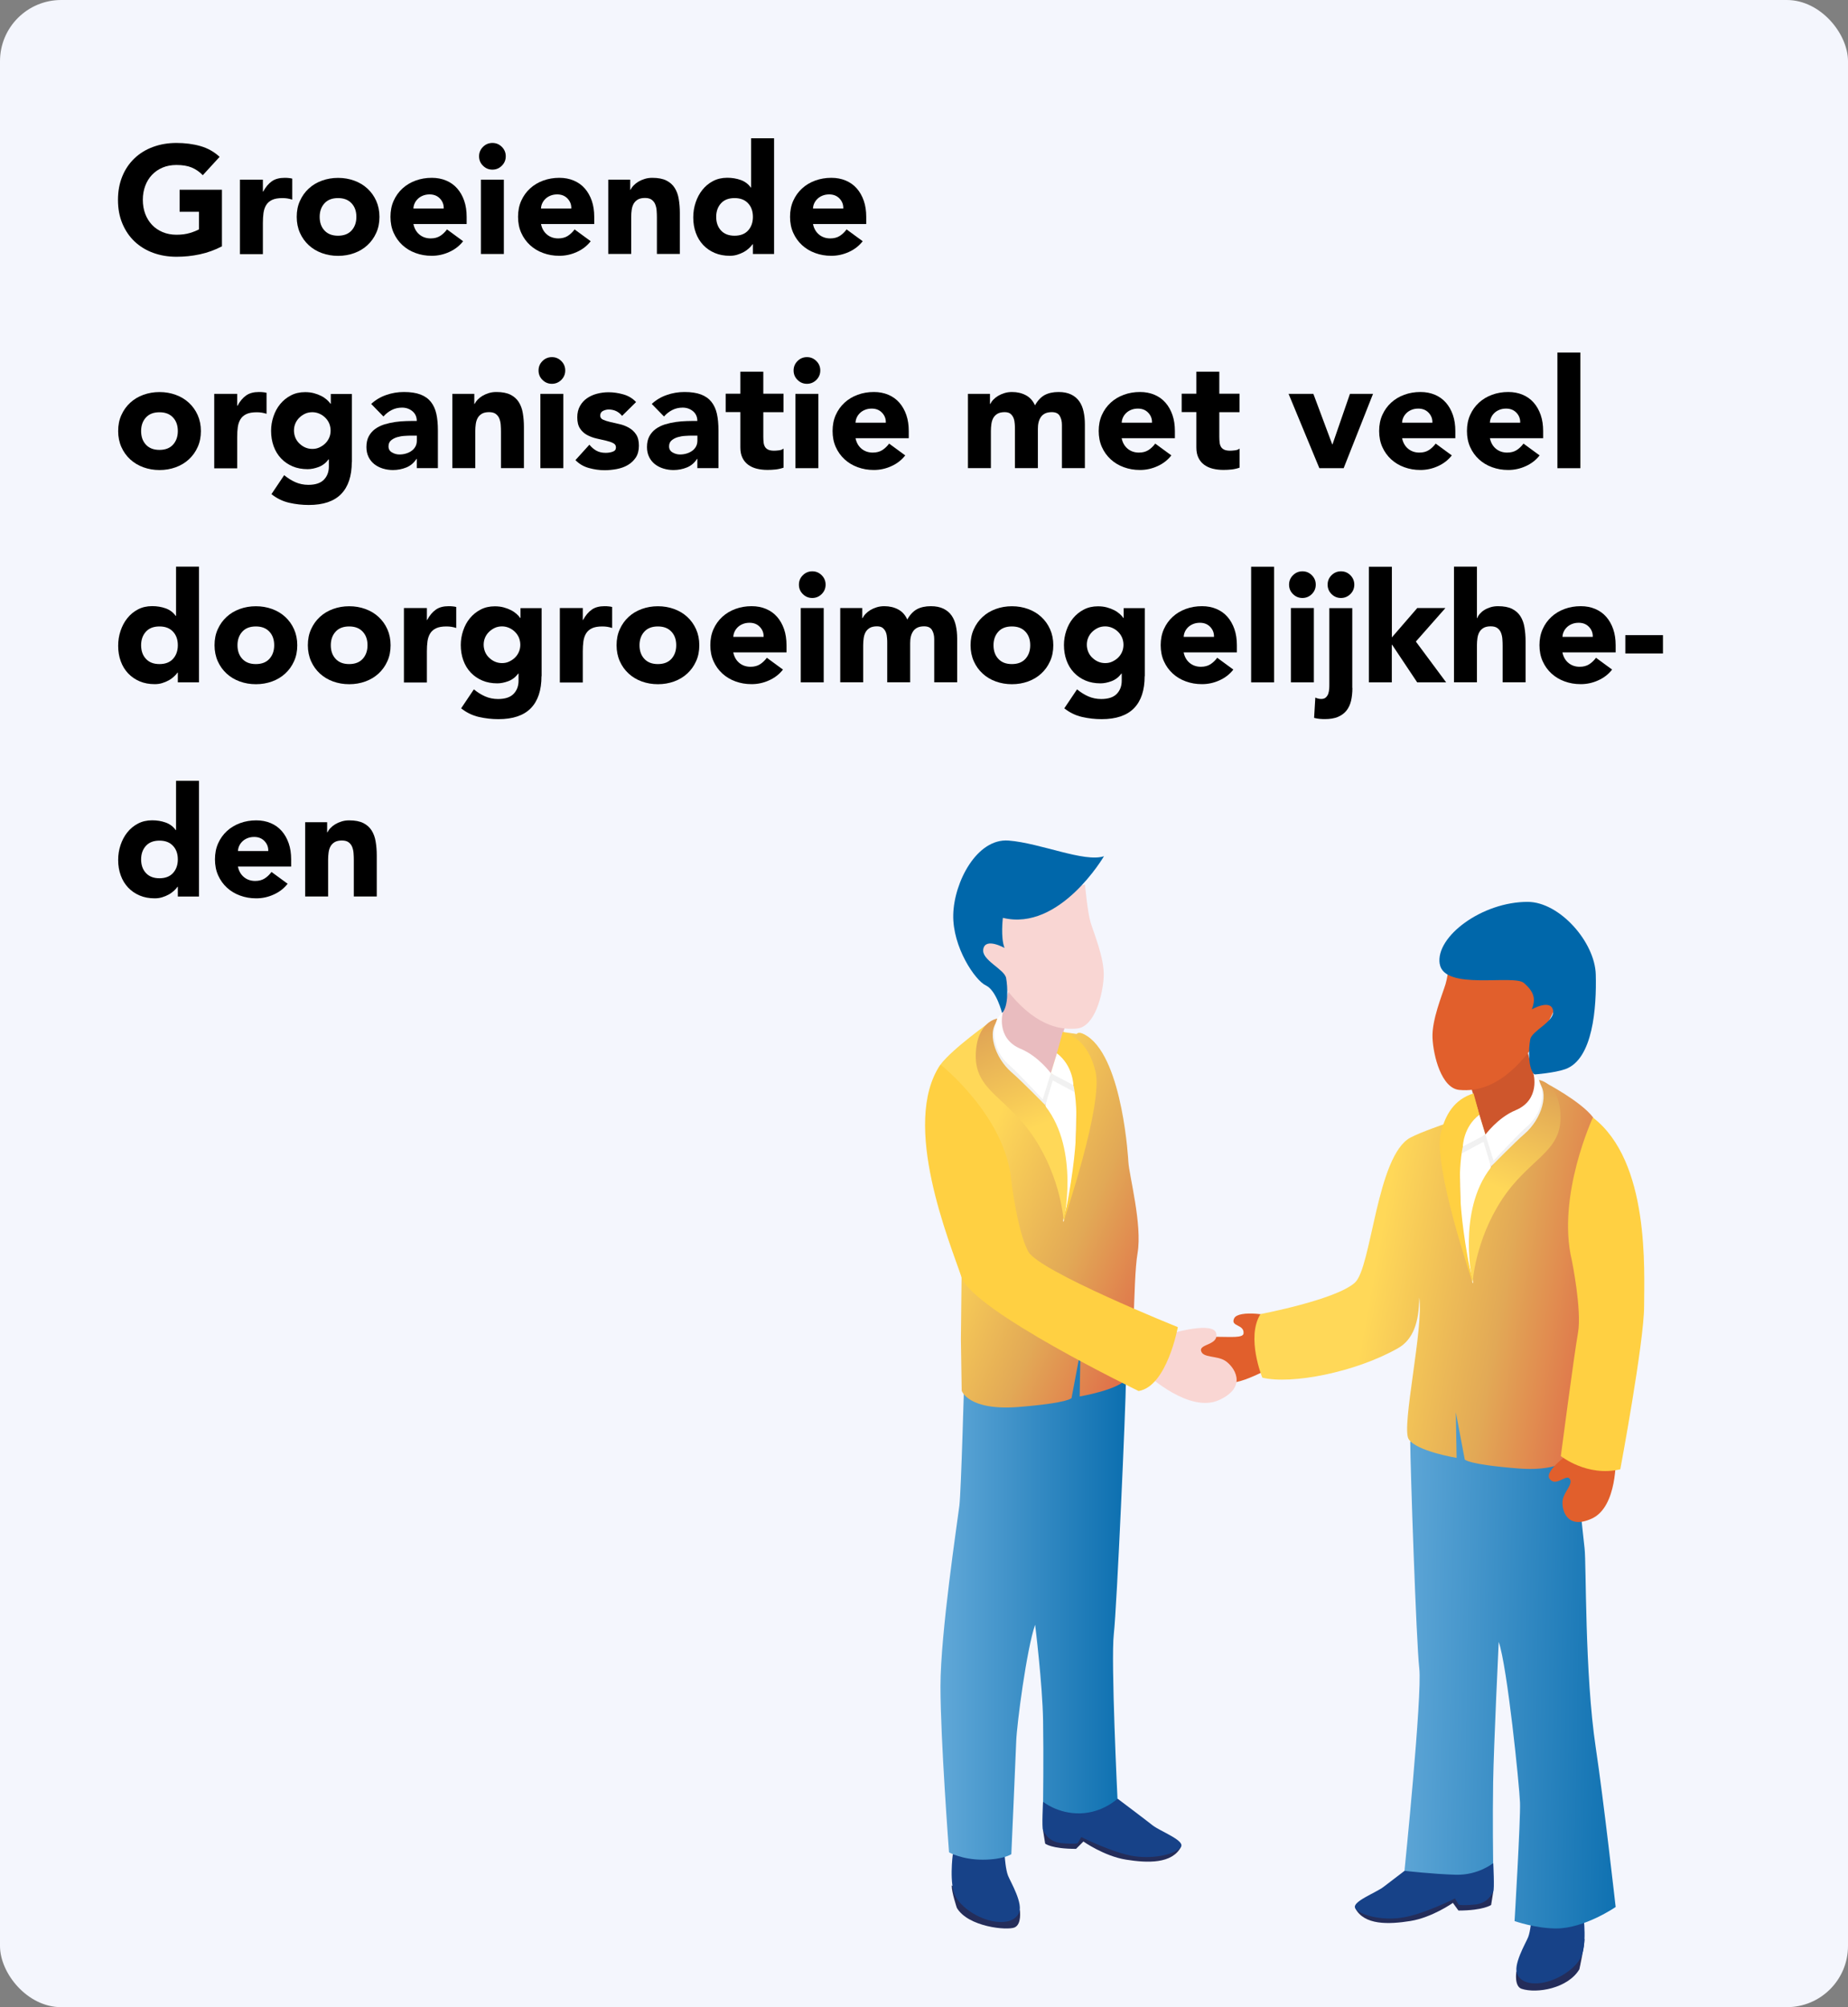 <?xml version="1.0" encoding="UTF-8"?>
<svg id="Laag_1" data-name="Laag 1" xmlns="http://www.w3.org/2000/svg" xmlns:xlink="http://www.w3.org/1999/xlink" viewBox="0 0 302 328">
  <rect x="0" y="0" width="302" height="328" fill="#808080" stroke="none"/>
  <defs>
    <style>
      .cls-1 {
        fill: #f1f1f1;
      }

      .cls-2 {
        fill: #e15f2c;
      }

      .cls-3 {
        fill: #f4f6fd;
      }

      .cls-4 {
        fill: url(#Nieuwe_verloopstaal_3-2);
      }

      .cls-5 {
        fill: url(#Nieuwe_verloopstaal_3-3);
      }

      .cls-6 {
        fill: url(#Naamloos_verloop_134-2);
      }

      .cls-7 {
        fill: #174288;
      }

      .cls-8 {
        fill: #e9bcbf;
      }

      .cls-9 {
        fill: #ffd042;
      }

      .cls-10 {
        fill: #fff;
      }

      .cls-11 {
        fill: #0067aa;
      }

      .cls-12 {
        fill: #ce562c;
      }

      .cls-13 {
        fill: #f9d6d3;
      }

      .cls-14 {
        fill: url(#Nieuwe_verloopstaal_3);
      }

      .cls-15 {
        fill: url(#Naamloos_verloop_163);
      }

      .cls-16 {
        fill: url(#Naamloos_verloop_134);
      }

      .cls-17 {
        fill: #242d5a;
      }
    </style>
    <linearGradient id="Naamloos_verloop_134" data-name="Naamloos verloop 134" x1="271.66" y1="272.79" x2="225.99" y2="271.91" gradientUnits="userSpaceOnUse">
      <stop offset="0" stop-color="#0067aa"/>
      <stop offset="1" stop-color="#65abda"/>
    </linearGradient>
    <linearGradient id="Naamloos_verloop_163" data-name="Naamloos verloop 163" x1="265.05" y1="211.35" x2="225.18" y2="204.06" gradientUnits="userSpaceOnUse">
      <stop offset="0" stop-color="#df6848"/>
      <stop offset=".47" stop-color="#e2a956"/>
      <stop offset="1" stop-color="#ffd858"/>
    </linearGradient>
    <linearGradient id="Nieuwe_verloopstaal_3" data-name="Nieuwe verloopstaal 3" x1="258.36" y1="165.62" x2="246.06" y2="194.58" gradientUnits="userSpaceOnUse">
      <stop offset="0" stop-color="#df6848"/>
      <stop offset=".47" stop-color="#e2a956"/>
      <stop offset="1" stop-color="#ffd858"/>
    </linearGradient>
    <linearGradient id="Naamloos_verloop_134-2" data-name="Naamloos verloop 134" x1="188.25" y1="261.66" x2="152.17" y2="261.66" xlink:href="#Naamloos_verloop_134"/>
    <linearGradient id="Nieuwe_verloopstaal_3-2" data-name="Nieuwe verloopstaal 3" x1="192.44" y1="209.73" x2="157.84" y2="194.48" xlink:href="#Nieuwe_verloopstaal_3"/>
    <linearGradient id="Nieuwe_verloopstaal_3-3" data-name="Nieuwe verloopstaal 3" x1="-8150.25" y1="155.59" x2="-8162.54" y2="184.55" gradientTransform="translate(-7994.13) rotate(-180) scale(1 -1)" xlink:href="#Nieuwe_verloopstaal_3"/>
  </defs>
  <g id="Group_1469" data-name="Group 1469">
    <rect id="Rectangle_537" data-name="Rectangle 537" class="cls-3" width="302" height="328" rx="10" ry="10"/>
  </g>
  <g>
    <path d="M36.26,40.26c-1.15.6-2.35,1.03-3.6,1.3-1.25.27-2.52.4-3.82.4-1.38,0-2.66-.22-3.83-.65-1.17-.43-2.17-1.05-3.03-1.86-.85-.81-1.51-1.79-1.99-2.94s-.71-2.43-.71-3.85.24-2.7.71-3.85c.47-1.15,1.14-2.13,1.99-2.94.85-.81,1.86-1.43,3.03-1.86,1.17-.43,2.44-.65,3.83-.65s2.72.17,3.91.51c1.19.34,2.24.93,3.14,1.76l-2.75,3c-.53-.55-1.13-.97-1.8-1.25-.67-.28-1.5-.42-2.5-.42-.83,0-1.59.14-2.26.42-.67.28-1.25.68-1.74,1.19-.48.51-.85,1.11-1.11,1.81-.26.7-.39,1.46-.39,2.27s.13,1.6.39,2.29c.26.69.63,1.29,1.11,1.8.48.51,1.06.9,1.74,1.19.67.28,1.43.43,2.26.43s1.58-.1,2.2-.29c.62-.19,1.11-.39,1.48-.59v-2.88h-3.17v-3.6h6.92v9.25Z"/>
    <path d="M39.21,29.36h3.75v1.95h.05c.4-.75.88-1.31,1.42-1.69s1.24-.56,2.08-.56c.22,0,.43,0,.65.03.22.02.42.05.6.1v3.43c-.27-.08-.53-.15-.79-.19-.26-.04-.53-.06-.81-.06-.72,0-1.28.1-1.7.3-.42.2-.74.48-.96.84-.22.36-.37.79-.44,1.29s-.1,1.05-.1,1.65v5.08h-3.75v-12.15Z"/>
    <path d="M48.49,35.44c0-.97.17-1.84.53-2.62.35-.78.83-1.45,1.44-2.01.61-.56,1.32-.99,2.15-1.29s1.7-.45,2.64-.45,1.81.15,2.64.45,1.54.73,2.15,1.29c.61.56,1.09,1.23,1.44,2.01.35.78.53,1.66.53,2.62s-.17,1.84-.53,2.62c-.35.78-.83,1.45-1.44,2.01-.61.56-1.32.99-2.15,1.29-.83.3-1.7.45-2.64.45s-1.81-.15-2.64-.45c-.83-.3-1.54-.73-2.15-1.29-.61-.56-1.09-1.23-1.44-2.01-.35-.78-.53-1.66-.53-2.62ZM52.24,35.44c0,.92.26,1.66.79,2.23.53.57,1.26.85,2.21.85s1.69-.28,2.21-.85c.52-.57.79-1.31.79-2.23s-.26-1.66-.79-2.22c-.53-.57-1.26-.85-2.21-.85s-1.69.28-2.21.85c-.52.57-.79,1.31-.79,2.22Z"/>
    <path d="M75.69,39.41c-.6.77-1.36,1.36-2.28,1.77-.92.42-1.87.62-2.85.62s-1.81-.15-2.64-.45c-.83-.3-1.54-.73-2.15-1.29-.61-.56-1.09-1.23-1.44-2.01-.35-.78-.52-1.66-.52-2.62s.17-1.84.52-2.62c.35-.78.83-1.45,1.44-2.01.61-.56,1.33-.99,2.15-1.29s1.7-.45,2.64-.45c.87,0,1.65.15,2.36.45.71.3,1.31.73,1.8,1.29.49.56.87,1.23,1.14,2.01.27.78.4,1.66.4,2.62v1.18h-8.7c.15.72.47,1.29.97,1.71s1.12.64,1.85.64c.62,0,1.14-.14,1.56-.41.42-.27.79-.63,1.11-1.06l2.62,1.92ZM72.51,34.06c.02-.63-.19-1.17-.62-1.62-.43-.45-.99-.67-1.68-.67-.42,0-.78.07-1.1.2s-.59.3-.81.51c-.22.21-.4.45-.53.73s-.2.56-.21.86h4.95Z"/>
    <path d="M78.29,25.54c0-.6.21-1.11.64-1.54.42-.42.94-.64,1.54-.64s1.11.21,1.54.64c.43.43.64.94.64,1.54s-.21,1.11-.64,1.54c-.42.42-.94.64-1.54.64s-1.11-.21-1.54-.64c-.43-.42-.64-.94-.64-1.54ZM78.59,29.36h3.75v12.15h-3.75v-12.15Z"/>
    <path d="M96.54,39.41c-.6.77-1.36,1.36-2.28,1.77-.92.42-1.87.62-2.85.62s-1.81-.15-2.64-.45c-.83-.3-1.54-.73-2.15-1.29-.61-.56-1.09-1.23-1.44-2.01-.35-.78-.52-1.66-.52-2.62s.17-1.84.52-2.62c.35-.78.83-1.45,1.44-2.01.61-.56,1.33-.99,2.15-1.29s1.7-.45,2.64-.45c.87,0,1.65.15,2.36.45.71.3,1.31.73,1.8,1.29.49.56.87,1.23,1.14,2.01.27.78.4,1.66.4,2.62v1.18h-8.7c.15.72.47,1.29.97,1.71s1.12.64,1.85.64c.62,0,1.14-.14,1.56-.41.42-.27.79-.63,1.11-1.06l2.62,1.92ZM93.36,34.06c.02-.63-.19-1.17-.62-1.62-.43-.45-.99-.67-1.68-.67-.42,0-.78.07-1.1.2s-.59.3-.81.51c-.22.21-.4.45-.53.73s-.2.56-.21.86h4.95Z"/>
    <path d="M99.39,29.36h3.6v1.65h.05c.12-.23.28-.47.5-.7.22-.23.48-.44.78-.62.3-.18.64-.33,1.03-.45.38-.12.8-.18,1.25-.18.95,0,1.72.15,2.3.44.58.29,1.04.7,1.36,1.21s.55,1.12.66,1.82c.12.7.18,1.46.18,2.27v6.7h-3.75v-5.95c0-.35-.01-.71-.04-1.09-.02-.38-.1-.72-.22-1.04-.12-.32-.32-.57-.58-.77-.26-.2-.63-.3-1.11-.3s-.88.09-1.17.26c-.3.18-.53.41-.69.7-.16.29-.26.62-.31.99-.05.37-.08.75-.08,1.15v6.05h-3.75v-12.15Z"/>
    <path d="M126.49,41.51h-3.45v-1.6h-.05c-.15.22-.35.44-.59.66s-.52.43-.85.61c-.33.18-.68.33-1.08.45-.39.12-.8.17-1.21.17-.9,0-1.72-.15-2.45-.46-.73-.31-1.36-.74-1.89-1.3-.53-.56-.93-1.22-1.21-1.99-.28-.77-.42-1.61-.42-2.52,0-.85.13-1.66.39-2.44.26-.77.62-1.46,1.1-2.06.48-.6,1.05-1.08,1.74-1.44.68-.36,1.46-.54,2.33-.54.78,0,1.51.12,2.19.36s1.23.65,1.66,1.24h.05v-8.05h3.75v18.9ZM123.04,35.44c0-.92-.26-1.66-.79-2.22-.53-.57-1.26-.85-2.21-.85s-1.69.28-2.21.85c-.52.57-.79,1.31-.79,2.22s.26,1.66.79,2.23c.53.57,1.26.85,2.21.85s1.69-.28,2.21-.85c.52-.57.79-1.31.79-2.23Z"/>
    <path d="M140.99,39.41c-.6.77-1.36,1.36-2.28,1.77-.92.42-1.87.62-2.85.62s-1.81-.15-2.64-.45c-.83-.3-1.54-.73-2.15-1.29-.61-.56-1.09-1.23-1.44-2.01-.35-.78-.52-1.66-.52-2.62s.17-1.84.52-2.62c.35-.78.83-1.45,1.44-2.01.61-.56,1.33-.99,2.15-1.29s1.7-.45,2.64-.45c.87,0,1.65.15,2.36.45.71.3,1.31.73,1.8,1.29.49.56.87,1.23,1.14,2.01.27.78.4,1.66.4,2.62v1.18h-8.7c.15.72.47,1.29.97,1.71s1.12.64,1.85.64c.62,0,1.14-.14,1.56-.41.42-.27.79-.63,1.11-1.06l2.62,1.92ZM137.81,34.06c.02-.63-.19-1.17-.62-1.62-.43-.45-.99-.67-1.68-.67-.42,0-.78.07-1.1.2s-.59.3-.81.51c-.22.21-.4.45-.53.73s-.2.56-.21.86h4.95Z"/>
    <path d="M19.31,70.44c0-.97.17-1.84.53-2.62.35-.78.83-1.45,1.44-2.01.61-.56,1.32-.99,2.15-1.29s1.7-.45,2.64-.45,1.81.15,2.64.45,1.54.73,2.15,1.29c.61.56,1.09,1.23,1.44,2.01.35.78.53,1.66.53,2.62s-.17,1.84-.53,2.62c-.35.78-.83,1.45-1.44,2.01-.61.56-1.32.99-2.15,1.29-.83.3-1.7.45-2.64.45s-1.81-.15-2.64-.45c-.83-.3-1.54-.73-2.15-1.29-.61-.56-1.09-1.23-1.44-2.01-.35-.78-.53-1.66-.53-2.62ZM23.06,70.44c0,.92.26,1.66.79,2.23.53.57,1.26.85,2.21.85s1.69-.28,2.21-.85c.52-.57.79-1.31.79-2.23s-.26-1.66-.79-2.22c-.53-.57-1.26-.85-2.21-.85s-1.69.28-2.21.85c-.52.57-.79,1.31-.79,2.22Z"/>
    <path d="M35.01,64.36h3.75v1.95h.05c.4-.75.88-1.31,1.42-1.69s1.24-.56,2.08-.56c.22,0,.43,0,.65.03.22.02.42.05.6.1v3.43c-.27-.08-.53-.15-.79-.19-.26-.04-.53-.06-.81-.06-.72,0-1.28.1-1.7.3-.42.2-.74.48-.96.84-.22.36-.37.79-.44,1.29s-.1,1.05-.1,1.65v5.08h-3.75v-12.15Z"/>
    <path d="M57.49,75.49c0,2.3-.58,4.05-1.74,5.24-1.16,1.19-2.92,1.79-5.29,1.79-1.08,0-2.15-.12-3.2-.36-1.05-.24-2.02-.71-2.9-1.41l2.08-3.1c.58.48,1.2.87,1.84,1.15.64.28,1.35.43,2.11.43,1.15,0,2-.28,2.54-.84.54-.56.81-1.27.81-2.14v-1.18h-.05c-.43.58-.97,1-1.61,1.24-.64.24-1.25.36-1.81.36-.9,0-1.72-.15-2.45-.46-.73-.31-1.36-.74-1.89-1.3-.53-.56-.93-1.22-1.21-1.99-.28-.77-.42-1.61-.42-2.52,0-.8.13-1.58.39-2.35.26-.77.62-1.44,1.1-2.02.48-.58,1.05-1.05,1.74-1.41.68-.36,1.46-.54,2.33-.54.53,0,1.02.06,1.46.18.44.12.84.27,1.19.45.35.18.65.39.9.61s.45.45.6.66h.05v-1.6h3.45v11.12ZM48.04,70.36c0,.4.08.78.22,1.14.15.36.36.68.64.95.28.27.59.5.95.66s.75.25,1.19.25.81-.08,1.17-.25.69-.39.96-.66c.27-.27.49-.59.64-.95.15-.36.22-.74.22-1.14s-.08-.78-.22-1.14c-.15-.36-.36-.67-.64-.95-.28-.28-.6-.5-.96-.66s-.76-.25-1.17-.25-.83.08-1.19.25-.67.39-.95.66c-.27.27-.49.59-.64.95-.15.36-.22.74-.22,1.14Z"/>
    <path d="M68.11,74.99h-.05c-.42.65-.97,1.12-1.66,1.4s-1.42.42-2.19.42c-.57,0-1.11-.08-1.64-.24-.52-.16-.99-.4-1.39-.71-.4-.32-.72-.71-.95-1.18-.23-.47-.35-1.01-.35-1.62,0-.7.13-1.29.39-1.77.26-.48.61-.88,1.05-1.2s.95-.56,1.51-.74c.57-.17,1.15-.3,1.76-.39s1.22-.13,1.83-.15c.61-.02,1.17-.02,1.69-.02,0-.67-.24-1.2-.71-1.59-.47-.39-1.04-.59-1.69-.59-.62,0-1.18.13-1.69.39-.51.26-.96.61-1.36,1.06l-2-2.05c.7-.65,1.52-1.14,2.45-1.46.93-.33,1.9-.49,2.9-.49,1.1,0,2,.14,2.71.41.71.27,1.28.68,1.7,1.21.42.53.72,1.19.89,1.96.17.77.25,1.67.25,2.69v6.17h-3.45v-1.52ZM67.19,71.19c-.28,0-.64.01-1.06.04-.43.02-.83.1-1.23.21-.39.12-.72.29-1,.53-.27.23-.41.56-.41.97,0,.45.19.78.58,1,.38.22.78.33,1.2.33.37,0,.72-.05,1.06-.15s.65-.24.91-.43c.27-.18.48-.42.64-.7.16-.28.24-.62.24-1v-.8h-.92Z"/>
    <path d="M73.91,64.36h3.6v1.65h.05c.12-.23.28-.47.5-.7.22-.23.48-.44.78-.62.3-.18.64-.33,1.03-.45.38-.12.8-.18,1.25-.18.95,0,1.72.15,2.3.44.58.29,1.04.7,1.36,1.21s.55,1.12.66,1.82c.12.7.18,1.46.18,2.27v6.7h-3.75v-5.95c0-.35-.01-.71-.04-1.09-.02-.38-.1-.72-.22-1.04-.12-.32-.32-.57-.58-.77-.26-.2-.63-.3-1.11-.3s-.88.09-1.17.26c-.3.18-.53.41-.69.7-.16.29-.26.62-.31.99-.05.37-.08.75-.08,1.15v6.05h-3.75v-12.15Z"/>
    <path d="M88.01,60.54c0-.6.21-1.11.64-1.54.42-.42.94-.64,1.54-.64s1.11.21,1.54.64c.43.43.64.94.64,1.54s-.21,1.11-.64,1.54c-.42.42-.94.64-1.54.64s-1.11-.21-1.54-.64c-.43-.42-.64-.94-.64-1.54ZM88.31,64.36h3.75v12.15h-3.75v-12.15Z"/>
    <path d="M101.64,67.94c-.55-.68-1.28-1.02-2.17-1.02-.32,0-.62.08-.93.23-.3.15-.45.41-.45.77,0,.3.15.52.46.66s.7.27,1.17.38c.48.11.98.23,1.53.35.54.12,1.05.32,1.53.59.47.27.87.63,1.17,1.09.31.46.46,1.07.46,1.84s-.17,1.43-.51,1.94c-.34.51-.78.92-1.31,1.23-.53.31-1.13.52-1.8.65-.67.12-1.32.19-1.97.19-.85,0-1.71-.12-2.58-.36s-1.6-.67-2.2-1.29l2.28-2.52c.35.43.74.76,1.16.99.43.23.92.34,1.49.34.43,0,.82-.06,1.17-.19.35-.12.52-.35.52-.69s-.15-.55-.46-.71c-.31-.16-.7-.29-1.17-.4-.48-.11-.98-.23-1.53-.35-.54-.12-1.05-.31-1.53-.56-.47-.25-.87-.6-1.17-1.06-.31-.46-.46-1.07-.46-1.84,0-.72.15-1.33.44-1.85.29-.52.67-.94,1.15-1.27.48-.33,1.02-.58,1.64-.74.62-.16,1.24-.24,1.88-.24.8,0,1.61.12,2.42.35.82.23,1.51.65,2.08,1.25l-2.3,2.27Z"/>
    <path d="M113.96,74.99h-.05c-.42.65-.97,1.12-1.66,1.4s-1.42.42-2.19.42c-.57,0-1.11-.08-1.64-.24-.52-.16-.99-.4-1.39-.71-.4-.32-.72-.71-.95-1.18-.23-.47-.35-1.01-.35-1.62,0-.7.13-1.29.39-1.77.26-.48.61-.88,1.05-1.2s.95-.56,1.51-.74c.57-.17,1.15-.3,1.76-.39s1.22-.13,1.83-.15c.61-.02,1.17-.02,1.69-.02,0-.67-.24-1.2-.71-1.59-.47-.39-1.04-.59-1.69-.59-.62,0-1.18.13-1.69.39-.51.26-.96.61-1.36,1.06l-2-2.05c.7-.65,1.52-1.14,2.45-1.46.93-.33,1.9-.49,2.9-.49,1.1,0,2,.14,2.71.41.71.27,1.28.68,1.7,1.21.42.53.72,1.19.89,1.96.17.77.25,1.67.25,2.69v6.17h-3.45v-1.52ZM113.04,71.19c-.28,0-.64.01-1.06.04-.43.02-.83.1-1.23.21-.39.12-.72.29-1,.53-.27.23-.41.56-.41.97,0,.45.19.78.58,1,.38.22.78.33,1.2.33.37,0,.72-.05,1.06-.15s.65-.24.91-.43c.27-.18.48-.42.64-.7.16-.28.24-.62.24-1v-.8h-.92Z"/>
    <path d="M128.04,67.36h-3.3v4.05c0,.33.02.64.05.91s.11.51.23.71c.12.2.3.35.54.46.24.11.56.16.96.16.2,0,.46-.02.79-.06.33-.04.57-.14.74-.29v3.12c-.42.15-.85.25-1.3.3-.45.05-.89.07-1.33.07-.63,0-1.22-.07-1.75-.2s-1-.35-1.4-.64c-.4-.29-.71-.67-.94-1.14-.23-.47-.34-1.03-.34-1.7v-5.77h-2.4v-3h2.4v-3.6h3.75v3.6h3.3v3Z"/>
    <path d="M129.69,60.54c0-.6.21-1.11.64-1.54.42-.42.94-.64,1.54-.64s1.11.21,1.54.64c.43.43.64.94.64,1.54s-.21,1.11-.64,1.54c-.42.42-.94.64-1.54.64s-1.11-.21-1.54-.64c-.43-.42-.64-.94-.64-1.54ZM129.99,64.36h3.75v12.15h-3.75v-12.15Z"/>
    <path d="M147.94,74.41c-.6.77-1.36,1.36-2.28,1.77-.92.42-1.87.62-2.85.62s-1.81-.15-2.64-.45c-.83-.3-1.54-.73-2.15-1.29-.61-.56-1.09-1.23-1.44-2.01-.35-.78-.52-1.66-.52-2.62s.17-1.84.52-2.62c.35-.78.83-1.45,1.44-2.01.61-.56,1.33-.99,2.15-1.29s1.7-.45,2.64-.45c.87,0,1.65.15,2.36.45.71.3,1.31.73,1.8,1.29.49.56.87,1.23,1.14,2.01.27.78.4,1.66.4,2.62v1.18h-8.7c.15.72.47,1.29.97,1.71s1.12.64,1.85.64c.62,0,1.14-.14,1.56-.41.42-.27.79-.63,1.11-1.06l2.62,1.92ZM144.76,69.06c.02-.63-.19-1.17-.62-1.62-.43-.45-.99-.67-1.68-.67-.42,0-.78.07-1.1.2s-.59.3-.81.51c-.22.21-.4.45-.53.73s-.2.56-.21.86h4.95Z"/>
    <path d="M158.18,64.36h3.6v1.65h.05c.12-.23.28-.47.5-.7.22-.23.48-.44.78-.62.3-.18.64-.33,1.03-.45.38-.12.8-.18,1.25-.18.85,0,1.6.18,2.26.53.66.35,1.15.9,1.49,1.65.43-.78.96-1.34,1.57-1.68.62-.33,1.38-.5,2.28-.5.82,0,1.5.14,2.06.41s1,.65,1.33,1.12.56,1.03.7,1.68c.14.64.21,1.33.21,2.06v7.17h-3.75v-7.08c0-.57-.12-1.05-.36-1.46-.24-.41-.67-.61-1.29-.61-.43,0-.8.07-1.09.21-.29.14-.53.34-.7.59s-.3.54-.38.88c-.08.33-.11.68-.11,1.05v6.42h-3.75v-6.42c0-.22,0-.48-.03-.8-.02-.32-.07-.62-.17-.9-.1-.28-.26-.52-.49-.73-.22-.2-.55-.3-.99-.3-.48,0-.88.09-1.17.26-.3.18-.53.41-.69.7-.16.29-.26.62-.31.99-.05.37-.08.75-.08,1.15v6.05h-3.75v-12.15Z"/>
    <path d="M191.43,74.41c-.6.77-1.36,1.36-2.28,1.77-.92.42-1.87.62-2.85.62s-1.81-.15-2.64-.45c-.83-.3-1.54-.73-2.15-1.29-.61-.56-1.09-1.23-1.44-2.01-.35-.78-.52-1.66-.52-2.62s.17-1.84.52-2.62c.35-.78.83-1.45,1.44-2.01.61-.56,1.33-.99,2.15-1.29s1.7-.45,2.64-.45c.87,0,1.65.15,2.36.45.71.3,1.31.73,1.8,1.29.49.56.87,1.23,1.14,2.01.27.78.4,1.66.4,2.62v1.18h-8.7c.15.72.47,1.29.97,1.71s1.12.64,1.85.64c.62,0,1.14-.14,1.56-.41.42-.27.79-.63,1.11-1.06l2.62,1.92ZM188.26,69.06c.02-.63-.19-1.17-.62-1.62-.43-.45-.99-.67-1.68-.67-.42,0-.78.07-1.1.2s-.59.3-.81.51c-.22.21-.4.45-.53.73s-.2.56-.21.86h4.95Z"/>
    <path d="M202.56,67.36h-3.3v4.05c0,.33.02.64.05.91s.11.51.23.71c.12.2.3.35.54.46.24.11.56.16.96.16.2,0,.46-.02.79-.06.33-.04.57-.14.74-.29v3.12c-.42.15-.85.25-1.3.3-.45.05-.89.07-1.33.07-.63,0-1.22-.07-1.75-.2s-1-.35-1.4-.64c-.4-.29-.71-.67-.94-1.14-.23-.47-.34-1.03-.34-1.7v-5.77h-2.4v-3h2.4v-3.6h3.75v3.6h3.3v3Z"/>
    <path d="M210.58,64.36h4.05l3.08,8.25h.05l2.85-8.25h3.77l-4.8,12.15h-3.97l-5.03-12.15Z"/>
    <path d="M237.26,74.41c-.6.77-1.36,1.36-2.28,1.77-.92.42-1.87.62-2.85.62s-1.81-.15-2.64-.45c-.83-.3-1.54-.73-2.15-1.29-.61-.56-1.09-1.23-1.44-2.01-.35-.78-.52-1.66-.52-2.62s.17-1.84.52-2.62c.35-.78.83-1.45,1.44-2.01.61-.56,1.33-.99,2.15-1.29s1.7-.45,2.64-.45c.87,0,1.65.15,2.36.45.71.3,1.31.73,1.8,1.29.49.56.87,1.23,1.14,2.01.27.78.4,1.66.4,2.62v1.18h-8.7c.15.72.47,1.29.97,1.71s1.12.64,1.85.64c.62,0,1.14-.14,1.56-.41.42-.27.79-.63,1.11-1.06l2.62,1.92ZM234.08,69.06c.02-.63-.19-1.17-.62-1.62-.43-.45-.99-.67-1.68-.67-.42,0-.78.07-1.1.2s-.59.3-.81.51c-.22.21-.4.45-.53.73s-.2.56-.21.86h4.95Z"/>
    <path d="M251.61,74.41c-.6.77-1.36,1.36-2.28,1.77-.92.42-1.87.62-2.85.62s-1.81-.15-2.64-.45c-.83-.3-1.54-.73-2.15-1.29-.61-.56-1.09-1.23-1.44-2.01-.35-.78-.52-1.66-.52-2.62s.17-1.84.52-2.62c.35-.78.83-1.45,1.44-2.01.61-.56,1.33-.99,2.15-1.29s1.7-.45,2.64-.45c.87,0,1.65.15,2.36.45.71.3,1.31.73,1.8,1.29.49.56.87,1.23,1.14,2.01.27.78.4,1.66.4,2.62v1.18h-8.7c.15.72.47,1.29.97,1.71s1.12.64,1.85.64c.62,0,1.14-.14,1.56-.41.42-.27.79-.63,1.11-1.06l2.62,1.92ZM248.43,69.06c.02-.63-.19-1.17-.62-1.62-.43-.45-.99-.67-1.68-.67-.42,0-.78.07-1.1.2s-.59.3-.81.51c-.22.21-.4.45-.53.73s-.2.56-.21.86h4.95Z"/>
    <path d="M254.51,57.61h3.75v18.9h-3.75v-18.9Z"/>
    <path d="M32.51,111.51h-3.45v-1.6h-.05c-.15.22-.35.44-.59.66s-.52.43-.85.61c-.33.18-.68.33-1.08.45-.39.12-.8.17-1.21.17-.9,0-1.72-.15-2.45-.46-.73-.31-1.36-.74-1.89-1.3-.53-.56-.93-1.22-1.21-1.99-.28-.77-.42-1.61-.42-2.52,0-.85.13-1.66.39-2.44.26-.77.62-1.46,1.1-2.06.48-.6,1.05-1.08,1.74-1.44.68-.36,1.46-.54,2.33-.54.78,0,1.51.12,2.19.36s1.23.65,1.66,1.24h.05v-8.05h3.75v18.9ZM29.06,105.44c0-.92-.26-1.66-.79-2.22-.53-.57-1.26-.85-2.21-.85s-1.69.28-2.21.85c-.52.57-.79,1.31-.79,2.22s.26,1.66.79,2.23c.53.57,1.26.85,2.21.85s1.69-.28,2.21-.85c.52-.57.79-1.31.79-2.23Z"/>
    <path d="M35.06,105.44c0-.97.17-1.84.53-2.62.35-.78.83-1.45,1.44-2.01.61-.56,1.32-.99,2.15-1.29s1.7-.45,2.64-.45,1.81.15,2.64.45,1.54.73,2.15,1.29c.61.56,1.09,1.23,1.44,2.01.35.78.53,1.66.53,2.62s-.17,1.84-.53,2.62c-.35.78-.83,1.45-1.44,2.01-.61.56-1.32.99-2.15,1.29-.83.3-1.7.45-2.64.45s-1.81-.15-2.64-.45c-.83-.3-1.54-.73-2.15-1.29-.61-.56-1.09-1.23-1.44-2.01-.35-.78-.53-1.66-.53-2.62ZM38.81,105.44c0,.92.26,1.66.79,2.23.53.57,1.26.85,2.21.85s1.69-.28,2.21-.85c.52-.57.79-1.31.79-2.23s-.26-1.66-.79-2.22c-.53-.57-1.26-.85-2.21-.85s-1.69.28-2.21.85c-.52.57-.79,1.31-.79,2.22Z"/>
    <path d="M50.31,105.44c0-.97.17-1.84.53-2.62.35-.78.83-1.45,1.44-2.01.61-.56,1.32-.99,2.15-1.29s1.7-.45,2.64-.45,1.81.15,2.64.45,1.54.73,2.15,1.29c.61.56,1.09,1.23,1.44,2.01.35.78.53,1.66.53,2.62s-.17,1.84-.53,2.62c-.35.78-.83,1.45-1.44,2.01-.61.56-1.32.99-2.15,1.29-.83.3-1.7.45-2.64.45s-1.81-.15-2.64-.45c-.83-.3-1.54-.73-2.15-1.29-.61-.56-1.09-1.23-1.44-2.01-.35-.78-.53-1.66-.53-2.62ZM54.06,105.44c0,.92.26,1.66.79,2.23.53.57,1.26.85,2.21.85s1.69-.28,2.21-.85c.52-.57.79-1.31.79-2.23s-.26-1.66-.79-2.22c-.53-.57-1.26-.85-2.21-.85s-1.69.28-2.21.85c-.52.57-.79,1.31-.79,2.22Z"/>
    <path d="M66.01,99.36h3.75v1.95h.05c.4-.75.88-1.31,1.42-1.69s1.24-.56,2.08-.56c.22,0,.43,0,.65.03.22.02.42.05.6.1v3.43c-.27-.08-.53-.15-.79-.19-.26-.04-.53-.06-.81-.06-.72,0-1.28.1-1.7.3-.42.2-.74.48-.96.84-.22.36-.37.79-.44,1.29s-.1,1.05-.1,1.65v5.08h-3.75v-12.15Z"/>
    <path d="M88.49,110.49c0,2.3-.58,4.05-1.74,5.24-1.16,1.19-2.92,1.79-5.29,1.79-1.08,0-2.15-.12-3.2-.36-1.05-.24-2.02-.71-2.9-1.41l2.08-3.1c.58.48,1.2.87,1.84,1.15.64.28,1.35.43,2.11.43,1.15,0,2-.28,2.54-.84.54-.56.81-1.27.81-2.14v-1.18h-.05c-.43.58-.97,1-1.61,1.24-.64.24-1.25.36-1.81.36-.9,0-1.72-.15-2.45-.46-.73-.31-1.36-.74-1.89-1.3-.53-.56-.93-1.22-1.21-1.99-.28-.77-.42-1.61-.42-2.52,0-.8.13-1.58.39-2.35.26-.77.62-1.44,1.1-2.02.48-.58,1.05-1.05,1.74-1.41.68-.36,1.46-.54,2.33-.54.53,0,1.02.06,1.46.18.44.12.84.27,1.19.45.35.18.65.39.9.61s.45.45.6.66h.05v-1.6h3.45v11.12ZM79.04,105.36c0,.4.08.78.22,1.14.15.36.36.68.64.95.28.27.59.5.95.66s.75.25,1.19.25.81-.08,1.17-.25.69-.39.96-.66c.27-.27.49-.59.64-.95.15-.36.22-.74.22-1.14s-.08-.78-.22-1.14c-.15-.36-.36-.67-.64-.95-.28-.28-.6-.5-.96-.66s-.76-.25-1.17-.25-.83.08-1.19.25-.67.39-.95.66c-.27.27-.49.59-.64.95-.15.36-.22.74-.22,1.14Z"/>
    <path d="M91.49,99.36h3.75v1.95h.05c.4-.75.88-1.31,1.42-1.69s1.24-.56,2.08-.56c.22,0,.43,0,.65.03.22.02.42.05.6.1v3.43c-.27-.08-.53-.15-.79-.19-.26-.04-.53-.06-.81-.06-.72,0-1.28.1-1.7.3-.42.2-.74.48-.96.84-.22.36-.37.79-.44,1.29s-.1,1.05-.1,1.65v5.08h-3.75v-12.15Z"/>
    <path d="M100.76,105.44c0-.97.17-1.84.53-2.62.35-.78.83-1.45,1.44-2.01.61-.56,1.32-.99,2.15-1.29s1.7-.45,2.64-.45,1.81.15,2.64.45,1.54.73,2.15,1.29c.61.56,1.09,1.23,1.44,2.01.35.78.53,1.66.53,2.62s-.17,1.84-.53,2.62c-.35.78-.83,1.45-1.44,2.01-.61.56-1.32.99-2.15,1.29-.83.3-1.7.45-2.64.45s-1.81-.15-2.64-.45c-.83-.3-1.54-.73-2.15-1.29-.61-.56-1.09-1.23-1.44-2.01-.35-.78-.53-1.66-.53-2.62ZM104.51,105.44c0,.92.26,1.66.79,2.23.53.57,1.26.85,2.21.85s1.69-.28,2.21-.85c.52-.57.79-1.31.79-2.23s-.26-1.66-.79-2.22c-.53-.57-1.26-.85-2.21-.85s-1.69.28-2.21.85c-.52.57-.79,1.31-.79,2.22Z"/>
    <path d="M127.96,109.41c-.6.77-1.36,1.36-2.28,1.77-.92.42-1.87.62-2.85.62s-1.81-.15-2.64-.45c-.83-.3-1.54-.73-2.15-1.29-.61-.56-1.09-1.23-1.44-2.01-.35-.78-.52-1.66-.52-2.62s.17-1.84.52-2.62c.35-.78.83-1.45,1.44-2.01.61-.56,1.33-.99,2.15-1.29s1.7-.45,2.64-.45c.87,0,1.65.15,2.36.45.71.3,1.31.73,1.8,1.29.49.56.87,1.23,1.14,2.01.27.78.4,1.66.4,2.62v1.18h-8.7c.15.72.47,1.29.97,1.71s1.12.64,1.85.64c.62,0,1.14-.14,1.56-.41.42-.27.79-.63,1.11-1.06l2.62,1.92ZM124.79,104.06c.02-.63-.19-1.17-.62-1.62-.43-.45-.99-.67-1.68-.67-.42,0-.78.07-1.1.2s-.59.3-.81.51c-.22.21-.4.45-.53.73s-.2.56-.21.86h4.95Z"/>
    <path d="M130.56,95.54c0-.6.21-1.11.64-1.54.42-.42.94-.64,1.54-.64s1.11.21,1.54.64c.43.43.64.94.64,1.54s-.21,1.11-.64,1.54c-.42.42-.94.64-1.54.64s-1.11-.21-1.54-.64c-.43-.42-.64-.94-.64-1.54ZM130.86,99.36h3.75v12.15h-3.75v-12.15Z"/>
    <path d="M137.31,99.36h3.6v1.65h.05c.12-.23.28-.47.5-.7.22-.23.48-.44.78-.62.3-.18.64-.33,1.03-.45.38-.12.8-.18,1.25-.18.85,0,1.6.18,2.26.53.66.35,1.15.9,1.49,1.65.43-.78.96-1.34,1.57-1.68.62-.33,1.38-.5,2.28-.5.82,0,1.5.14,2.06.41s1,.65,1.33,1.12.56,1.03.7,1.68c.14.64.21,1.33.21,2.06v7.17h-3.75v-7.08c0-.57-.12-1.05-.36-1.46-.24-.41-.67-.61-1.29-.61-.43,0-.8.07-1.09.21-.29.14-.53.34-.7.59s-.3.54-.38.88c-.08.33-.11.68-.11,1.05v6.42h-3.75v-6.42c0-.22,0-.48-.03-.8-.02-.32-.07-.62-.17-.9-.1-.28-.26-.52-.49-.73-.22-.2-.55-.3-.99-.3-.48,0-.88.09-1.17.26-.3.18-.53.41-.69.7-.16.29-.26.62-.31.99-.05.37-.08.75-.08,1.15v6.05h-3.75v-12.15Z"/>
    <path d="M158.61,105.44c0-.97.17-1.84.53-2.62.35-.78.83-1.45,1.44-2.01.61-.56,1.32-.99,2.15-1.29s1.7-.45,2.64-.45,1.81.15,2.64.45,1.54.73,2.15,1.29c.61.56,1.09,1.23,1.44,2.01.35.78.53,1.66.53,2.62s-.17,1.84-.53,2.62c-.35.78-.83,1.45-1.44,2.01-.61.56-1.32.99-2.15,1.29-.83.3-1.7.45-2.64.45s-1.81-.15-2.64-.45c-.83-.3-1.54-.73-2.15-1.29-.61-.56-1.09-1.23-1.44-2.01-.35-.78-.53-1.66-.53-2.62ZM162.36,105.44c0,.92.26,1.66.79,2.23.53.57,1.26.85,2.21.85s1.69-.28,2.21-.85c.52-.57.79-1.31.79-2.23s-.26-1.66-.79-2.22c-.53-.57-1.26-.85-2.21-.85s-1.69.28-2.21.85c-.52.57-.79,1.31-.79,2.22Z"/>
    <path d="M187.06,110.49c0,2.3-.58,4.05-1.74,5.24-1.16,1.19-2.92,1.79-5.29,1.79-1.08,0-2.15-.12-3.2-.36-1.05-.24-2.02-.71-2.9-1.41l2.08-3.1c.58.48,1.2.87,1.84,1.15.64.28,1.35.43,2.11.43,1.15,0,2-.28,2.54-.84.54-.56.81-1.27.81-2.14v-1.18h-.05c-.43.58-.97,1-1.61,1.24-.64.24-1.25.36-1.81.36-.9,0-1.72-.15-2.45-.46-.73-.31-1.36-.74-1.89-1.3-.53-.56-.93-1.22-1.21-1.99-.28-.77-.42-1.61-.42-2.52,0-.8.13-1.58.39-2.35.26-.77.62-1.44,1.1-2.02.48-.58,1.05-1.05,1.74-1.41.68-.36,1.46-.54,2.33-.54.53,0,1.02.06,1.46.18.44.12.84.27,1.19.45.35.18.65.39.9.61s.45.45.6.66h.05v-1.6h3.45v11.12ZM177.61,105.36c0,.4.08.78.22,1.14.15.36.36.68.64.95.28.27.59.5.95.66s.75.25,1.19.25.81-.08,1.17-.25.69-.39.96-.66c.27-.27.49-.59.64-.95.15-.36.22-.74.22-1.14s-.08-.78-.22-1.14c-.15-.36-.36-.67-.64-.95-.28-.28-.6-.5-.96-.66s-.76-.25-1.17-.25-.83.08-1.19.25-.67.39-.95.66c-.27.27-.49.59-.64.95-.15.36-.22.74-.22,1.14Z"/>
    <path d="M201.56,109.41c-.6.77-1.36,1.36-2.28,1.77-.92.42-1.87.62-2.85.62s-1.81-.15-2.64-.45c-.83-.3-1.54-.73-2.15-1.29-.61-.56-1.09-1.23-1.44-2.01-.35-.78-.52-1.66-.52-2.62s.17-1.84.52-2.62c.35-.78.83-1.45,1.44-2.01.61-.56,1.33-.99,2.15-1.29s1.7-.45,2.64-.45c.87,0,1.65.15,2.36.45.71.3,1.31.73,1.8,1.29.49.56.87,1.23,1.14,2.01.27.78.4,1.66.4,2.62v1.18h-8.7c.15.72.47,1.29.97,1.71s1.12.64,1.85.64c.62,0,1.14-.14,1.56-.41.42-.27.79-.63,1.11-1.06l2.62,1.92ZM198.39,104.06c.02-.63-.19-1.17-.62-1.62-.43-.45-.99-.67-1.68-.67-.42,0-.78.07-1.1.2s-.59.3-.81.51c-.22.21-.4.45-.53.73s-.2.56-.21.86h4.95Z"/>
    <path d="M204.46,92.61h3.75v18.9h-3.75v-18.9Z"/>
    <path d="M210.66,95.54c0-.6.21-1.11.64-1.54.42-.42.94-.64,1.54-.64s1.11.21,1.54.64c.43.43.64.94.64,1.54s-.21,1.11-.64,1.54c-.42.42-.94.64-1.54.64s-1.11-.21-1.54-.64c-.43-.42-.64-.94-.64-1.54ZM210.96,99.36h3.75v12.15h-3.75v-12.15ZM221.01,112.41c0,.78-.08,1.49-.22,2.11-.15.62-.4,1.16-.75,1.6-.35.44-.81.78-1.39,1.03-.58.24-1.29.36-2.14.36-.28,0-.58-.01-.88-.04s-.59-.08-.88-.16l.2-3.32c.3.15.62.23.97.23.32,0,.57-.08.75-.25.18-.17.32-.38.4-.62.08-.25.13-.52.15-.8.02-.28.02-.54.02-.77v-12.4h3.75v13.05ZM216.96,95.54c0-.6.21-1.11.64-1.54.42-.42.94-.64,1.54-.64s1.11.21,1.54.64c.42.43.64.94.64,1.54s-.21,1.11-.64,1.54c-.43.42-.94.64-1.54.64s-1.11-.21-1.54-.64-.64-.94-.64-1.54Z"/>
    <path d="M223.71,92.61h3.75v11.55l4.15-4.8h4.6l-4.83,5.48,4.95,6.67h-4.73l-4.1-6.15h-.05v6.15h-3.75v-18.9Z"/>
    <path d="M241.36,92.61v8.4h.05c.08-.23.22-.47.42-.7.2-.23.44-.44.73-.62.28-.18.62-.33,1-.45.38-.12.8-.18,1.25-.18.95,0,1.72.15,2.3.44.58.29,1.04.7,1.36,1.21s.55,1.12.66,1.82c.12.7.18,1.46.18,2.27v6.7h-3.75v-5.95c0-.35-.01-.71-.04-1.09-.02-.38-.1-.72-.22-1.04-.12-.32-.32-.57-.58-.77-.26-.2-.63-.3-1.11-.3s-.88.09-1.17.26c-.3.18-.53.41-.69.7-.16.29-.26.62-.31.99-.05.37-.08.75-.08,1.15v6.05h-3.75v-18.9h3.75Z"/>
    <path d="M263.46,109.41c-.6.77-1.36,1.36-2.28,1.77-.92.42-1.87.62-2.85.62s-1.81-.15-2.64-.45c-.83-.3-1.54-.73-2.15-1.29-.61-.56-1.09-1.23-1.44-2.01-.35-.78-.52-1.66-.52-2.62s.17-1.84.52-2.62c.35-.78.83-1.45,1.44-2.01.61-.56,1.33-.99,2.15-1.29s1.7-.45,2.64-.45c.87,0,1.65.15,2.36.45.71.3,1.31.73,1.8,1.29.49.56.87,1.23,1.14,2.01.27.78.4,1.66.4,2.62v1.18h-8.7c.15.72.47,1.29.97,1.71s1.12.64,1.85.64c.62,0,1.14-.14,1.56-.41.42-.27.79-.63,1.11-1.06l2.62,1.92ZM260.29,104.06c.02-.63-.19-1.17-.62-1.62-.43-.45-.99-.67-1.68-.67-.42,0-.78.07-1.1.2s-.59.3-.81.51c-.22.21-.4.45-.53.73s-.2.56-.21.86h4.95Z"/>
    <path d="M271.76,106.79h-6.15v-3h6.15v3Z"/>
    <path d="M32.51,146.51h-3.45v-1.6h-.05c-.15.22-.35.44-.59.66s-.52.43-.85.61c-.33.18-.68.33-1.08.45-.39.12-.8.17-1.21.17-.9,0-1.72-.15-2.45-.46-.73-.31-1.36-.74-1.89-1.3-.53-.56-.93-1.22-1.21-1.99-.28-.77-.42-1.61-.42-2.52,0-.85.13-1.66.39-2.44.26-.77.62-1.46,1.1-2.06.48-.6,1.05-1.08,1.74-1.44.68-.36,1.46-.54,2.33-.54.78,0,1.51.12,2.19.36s1.23.65,1.66,1.24h.05v-8.05h3.75v18.9ZM29.06,140.44c0-.92-.26-1.66-.79-2.22-.53-.57-1.26-.85-2.21-.85s-1.69.28-2.21.85c-.52.57-.79,1.31-.79,2.22s.26,1.66.79,2.23c.53.57,1.26.85,2.21.85s1.69-.28,2.21-.85c.52-.57.79-1.31.79-2.23Z"/>
    <path d="M47.01,144.41c-.6.77-1.36,1.36-2.28,1.77-.92.42-1.87.62-2.85.62s-1.81-.15-2.64-.45c-.83-.3-1.54-.73-2.15-1.29-.61-.56-1.09-1.23-1.44-2.01-.35-.78-.52-1.66-.52-2.62s.17-1.84.52-2.62c.35-.78.83-1.45,1.44-2.01.61-.56,1.33-.99,2.15-1.29s1.7-.45,2.64-.45c.87,0,1.65.15,2.36.45.71.3,1.31.73,1.8,1.29.49.56.87,1.23,1.14,2.01.27.78.4,1.66.4,2.62v1.18h-8.7c.15.72.47,1.29.97,1.71s1.12.64,1.85.64c.62,0,1.14-.14,1.56-.41.42-.27.79-.63,1.11-1.06l2.62,1.92ZM43.84,139.06c.02-.63-.19-1.17-.62-1.62-.43-.45-.99-.67-1.68-.67-.42,0-.78.07-1.1.2s-.59.3-.81.51c-.22.21-.4.45-.53.73s-.2.56-.21.86h4.95Z"/>
    <path d="M49.86,134.36h3.6v1.65h.05c.12-.23.28-.47.5-.7.22-.23.48-.44.78-.62.3-.18.64-.33,1.03-.45.38-.12.8-.18,1.25-.18.95,0,1.72.15,2.3.44.58.29,1.04.7,1.36,1.21s.55,1.12.66,1.82c.12.7.18,1.46.18,2.27v6.7h-3.75v-5.95c0-.35-.01-.71-.04-1.09-.02-.38-.1-.72-.22-1.04-.12-.32-.32-.57-.58-.77-.26-.2-.63-.3-1.11-.3s-.88.09-1.17.26c-.3.18-.53.41-.69.7-.16.29-.26.62-.31.99-.05.37-.08.75-.08,1.15v6.05h-3.75v-12.15Z"/>
  </g>
  <g>
    <path class="cls-17" d="M247.8,322.21s-.38,2.38.86,2.79c2.49.82,7.58-.07,9.44-3.19,0,0,.85-3.9.83-4.96l-11.13,5.36Z"/>
    <path class="cls-17" d="M244.03,309.11l-.35,2.19s-1.28.91-5.34.91l-.91-1.25s-3.39,2.39-6.95,2.96c-3.56.57-7.55.7-9.01-2.09l22.56-2.73Z"/>
    <path class="cls-7" d="M250.27,313.48s-.14,2.08-.54,3.08c-.4,1-2.59,4.65-1.73,6.18.86,1.53,2.8,1.42,3.66,1.33,2.46-.27,5.39-1.99,6.58-3.99,1.2-1.99.52-7.06.52-7.06l-8.49.45Z"/>
    <path class="cls-2" d="M209.89,222.25s-6.31,3.87-8.95,3.7c-2.64-.16-8.78-2.39-7.33-5.65,1.45-3.26,9.48-.86,9.61-2.4.13-1.55-2.21-1.07-1.53-2.47s6.27-.68,7.78.29c0,0,2.65,2.41.41,6.53Z"/>
    <path class="cls-7" d="M244.03,304.46s.22,4.32,0,4.65-.81,1.93-3.07,2.13c-2.26.2-2.59,0-2.59,0l-.6-1s-5.12,2.59-8.64,3.13c-3.52.53-6.98-.47-7.65-1.53-.66-1.06,3.39-2.53,4.65-3.52s5.73-4.36,5.73-4.36l12.17.5Z"/>
    <path class="cls-16" d="M257.31,237.29s1.34,13.22,1.64,15.72c.3,2.49,0,20.4,1.83,32.59,1.29,8.58,3.25,26.03,3.25,26.03,0,0-5.09,3.51-9.7,3.51-3.39,0-6.82-1.21-6.82-1.21,0,0,.99-16.56.89-19.35-.1-2.79-2.08-22.28-3.48-26.27,0,0-.81,16.9-.91,22.88-.1,5.98,0,13.27,0,13.27,0,0-2.39,1.99-6.08,1.9-3.69-.1-8.41-.64-8.41-.64,0,0,2.92-28.68,2.42-33.07-.5-4.39-1.46-32.96-1.48-37.03l7.26-6.16,19.57,7.85Z"/>
    <path class="cls-15" d="M252.53,176.93s5.84,3.04,7.83,5.69l-1.09,21.56-1.82,24.74-.13,8.38s-1.06,3.32-9.31,2.66c-8.25-.66-8.64-1.46-8.64-1.46l-1.46-7.71.13,7.45s-6.65-1.1-7.85-3.09c-1.2-1.99,2.53-18.45,1.73-23.11.01,3.98-.98,6.87-3.45,8.27-6.98,3.96-17.44,5.97-22.18,4.82,0,0-2.7-6.6-.3-10.39,0,0,12.28-2.32,15.42-5.13,2.74-2.44,3.55-20.75,9.08-23.71,1.62-.87,5.69-2.26,5.69-2.26l16.35-6.7"/>
    <path class="cls-12" d="M240.46,177.88l2.29,7.55s8.48-3.86,8.48-6.35-.63-3.62-.63-3.62l-.96-3.56-9.18,5.98Z"/>
    <path class="cls-10" d="M243.65,190.65s-.01.06-.04.18c-.35,1.77-3.15,15.9-3.03,18.42,0,.18.03.3.07.35.65.85-1.85-5.98-1.9-9.28s-.25-12.52-.25-12.52l4.24-2.34.9,5.19Z"/>
    <path class="cls-1" d="M241.35,183.16l1.4,3.26-3.89,2.08s.1-2.84,2.49-5.34Z"/>
    <path class="cls-14" d="M251.53,176.48s3.39.5,3.49,5.98c.11,5.88-5.19,6.88-9.58,13.57-4.39,6.68-4.79,13.57-4.79,13.57,0,0-2.63-11.59,2.96-18.77,5.59-7.18,8.51-8.26,7.92-14.35Z"/>
    <path class="cls-2" d="M264.04,238.11s.32,8.1-3.89,10.04c-4.21,1.94-4.99-1.59-4.78-3,.22-1.4,1.75-2.62,1.16-3.48-.59-.86-2.27,1.4-3.29,0-1.03-1.4,3.89-4.64,3.89-4.64l6.91,1.08Z"/>
    <path class="cls-9" d="M240.66,209.6s-6.57-19.2-5.19-24.54c.75-2.89,2.14-5.39,5.34-6.38l.95,3.49s-6.38,2.59-1.1,27.43Z"/>
    <path class="cls-9" d="M260.31,182.62s-5.96,12.83-3.44,23.34c0,0,1.66,8.13,1.01,11.81-.65,3.67-2.81,20.17-2.81,20.17,0,0,4.32,3.46,9.72,2.16,0,0,3.89-20.81,3.89-26.65s.97-23.65-8.37-30.83Z"/>
    <path class="cls-2" d="M237.16,154.57s-.4,4.52-.93,6.25c-.53,1.73-2.26,5.85-2.13,8.78.13,2.93,1.46,8.25,4.39,8.51,2.93.27,7.05-.53,11.7-6.65,4.65-6.12,5.59-11.97,5.59-11.97l-18.62-4.92Z"/>
    <path class="cls-11" d="M235.28,157.5c.68,4.45,12.12,1.67,13.77,3.14,1.66,1.46,1.95,2.58,1.28,4.3,0,0,3.06-1.73,3.46.13.4,1.86-3.46,3.32-3.72,4.79-.27,1.46-.4,4.65.66,5.72,0,0,3.26-.23,5.05-.86,4.57-1.6,5.14-10.14,5-15.46-.13-5.32-5.92-11.87-11.12-11.88-7.45-.02-15.07,5.66-14.39,10.11Z"/>
    <path class="cls-10" d="M241.75,182.17l1,3.26-3.69,1.93s.05-3.19,2.69-5.19Z"/>
    <path class="cls-1" d="M251.23,176.68s.03,4.36-4.09,6.08c-2.92,1.22-4.92,3.07-4.92,3.07l1.43,4.81s4-4.08,5.49-5.35c2.79-2.39,4.22-6.88,2.09-8.61Z"/>
    <path class="cls-10" d="M250.6,175.45s1.2,4.26-2.93,5.98c-2.92,1.22-4.92,3.99-4.92,3.99l1.33,4.26s4.09-4.44,5.59-5.72c2.79-2.39,3.06-6.78.93-8.51Z"/>
  </g>
  <g>
    <path class="cls-17" d="M166.67,312.18s.33,2.26-.86,2.79c-1.2.53-7.58-.07-9.44-3.19,0,0-.87-2.59-.84-3.66l11.15,4.06Z"/>
    <path class="cls-17" d="M170.45,299.08l.35,2.19s1,.86,5.05.86l1.2-1.2s3.39,2.39,6.95,2.96c3.56.57,7.55.7,9.01-2.09l-22.56-2.73Z"/>
    <path class="cls-7" d="M164.2,303.45s.14,2.08.54,3.08c.4,1,2.59,4.65,1.73,6.18-.86,1.53-2.8,1.42-3.66,1.33-2.46-.27-5.39-1.99-6.58-3.99-1.2-1.99-.52-7.06-.52-7.06l8.49.45Z"/>
    <path class="cls-7" d="M170.45,294.42s-.22,4.32,0,4.65.81,1.93,3.07,2.13c2.26.2,2.59,0,2.59,0l.6-1s5.12,2.59,8.64,3.13c3.52.53,6.98-.47,7.65-1.53.66-1.06-3.39-2.53-4.65-3.52-1.26-1-5.73-4.36-5.73-4.36l-12.17.5Z"/>
    <path class="cls-6" d="M157.58,225.01s-.5,18.54-.8,21.04c-.3,2.49-3.09,20.85-3.09,29.52,0,8.68,1.4,27.13,1.4,27.13,0,0,2.09,1.2,5.49,1.2,3.39,0,4.69-.9,4.69-.9,0,0,.7-15.66.8-18.45.1-2.79,1.7-15.06,3.09-19.05,0,0,1.2,9.68,1.3,15.66.1,5.98,0,13.27,0,13.27,0,0,2.39,1.99,6.08,1.9,3.69-.1,6.08-2.39,6.08-2.39,0,0-1.1-22.54-.6-26.93.5-4.39,1.96-37.35,1.98-41.42l-7.26-6.16-19.15,5.6Z"/>
    <path class="cls-4" d="M161.95,166.9s-6.27,4.43-8.26,7.07l3.61,20.17-.27,24.74.13,8.38s1.06,3.32,9.31,2.66c8.25-.66,8.64-1.46,8.64-1.46l1.46-7.71-.13,7.45s6.65-1.1,7.85-3.09c1.2-1.99.81-15.68,1.61-20.33.8-4.65-1.37-12.65-1.5-14.91,0,0-.85-16.55-6.64-20.5-1.52-1.04-1.8-.4-1.8-.4l-14.01-2.05"/>
    <path class="cls-8" d="M174.02,167.85l-2.29,7.55s-8.48-3.86-8.48-6.35c0-2.49.63-3.62.63-3.62l.96-3.56,9.18,5.98Z"/>
    <path class="cls-10" d="M170.83,180.61s.01.06.04.18c.35,1.77,3.15,15.9,3.03,18.42,0,.18-.03.3-.07.35-.65.85,1.85-5.98,1.9-9.28.05-3.29.25-12.52.25-12.52l-4.24-2.34-.9,5.19Z"/>
    <path class="cls-1" d="M173.12,173.13l-1.4,3.26,3.89,2.08s-.1-2.84-2.49-5.34Z"/>
    <path class="cls-5" d="M162.95,166.45s-3.39.5-3.49,5.98c-.11,5.88,5.19,6.88,9.58,13.57,4.39,6.68,4.79,13.57,4.79,13.57,0,0,2.63-11.59-2.96-18.77-5.59-7.18-8.51-8.26-7.92-14.35Z"/>
    <path class="cls-13" d="M187.54,224.67s6.85,6.35,11.7,4.11c4.85-2.23,2.34-5.56.95-6.43-1.39-.86-3.6-.42-3.91-1.59-.31-1.17,2.93-.93,2.47-2.88-.46-1.95-6.98-.07-6.98-.07l-4.23,6.86Z"/>
    <path class="cls-9" d="M173.82,199.56s6.57-19.2,5.19-24.54c-.75-2.89-2.14-5.39-5.34-6.38l-.95,3.49s6.38,2.59,1.1,27.43Z"/>
    <path class="cls-9" d="M153.69,173.97s10.68,8.4,11.59,19.09c0,0,.99,8.19,2.75,11.45,1.76,3.26,24.45,12.36,24.45,12.36,0,0-1.76,9.69-6.41,10.44,0,0-27.11-13.11-28.94-18.6-1.83-5.5-10.01-25.05-3.45-34.74Z"/>
    <path class="cls-13" d="M177.31,144.54s.4,4.52.93,6.25c.53,1.73,2.26,5.85,2.13,8.78-.13,2.93-1.46,8.25-4.39,8.51-2.93.27-7.05-.53-11.7-6.65-4.65-6.12-5.59-11.97-5.59-11.97l18.62-4.92Z"/>
    <path class="cls-11" d="M180.41,139.92s-7.21,12.34-16.52,10.07c0,0-.4,3.19.27,4.92,0,0-3.06-1.73-3.46.13-.4,1.86,3.46,3.32,3.72,4.79.27,1.46.4,4.65-.66,5.72,0,0-.93-3.72-2.66-4.52s-5.45-6.25-5.32-11.57c.13-5.32,3.86-12.5,9.04-12.1,5.19.4,12.4,3.62,15.59,2.56Z"/>
    <path class="cls-10" d="M172.72,172.13l-1,3.26,3.69,1.93s-.05-3.19-2.69-5.19Z"/>
    <path class="cls-1" d="M163.25,166.65s-.03,4.36,4.09,6.08c2.92,1.22,4.92,3.07,4.92,3.07l-1.43,4.81s-4-4.08-5.49-5.35c-2.79-2.39-4.22-6.88-2.09-8.61Z"/>
    <path class="cls-10" d="M163.88,165.42s-1.2,4.26,2.93,5.98c2.92,1.22,4.92,3.99,4.92,3.99l-1.33,4.26s-4.09-4.44-5.59-5.72c-2.79-2.39-3.06-6.78-.93-8.51Z"/>
  </g>
</svg>